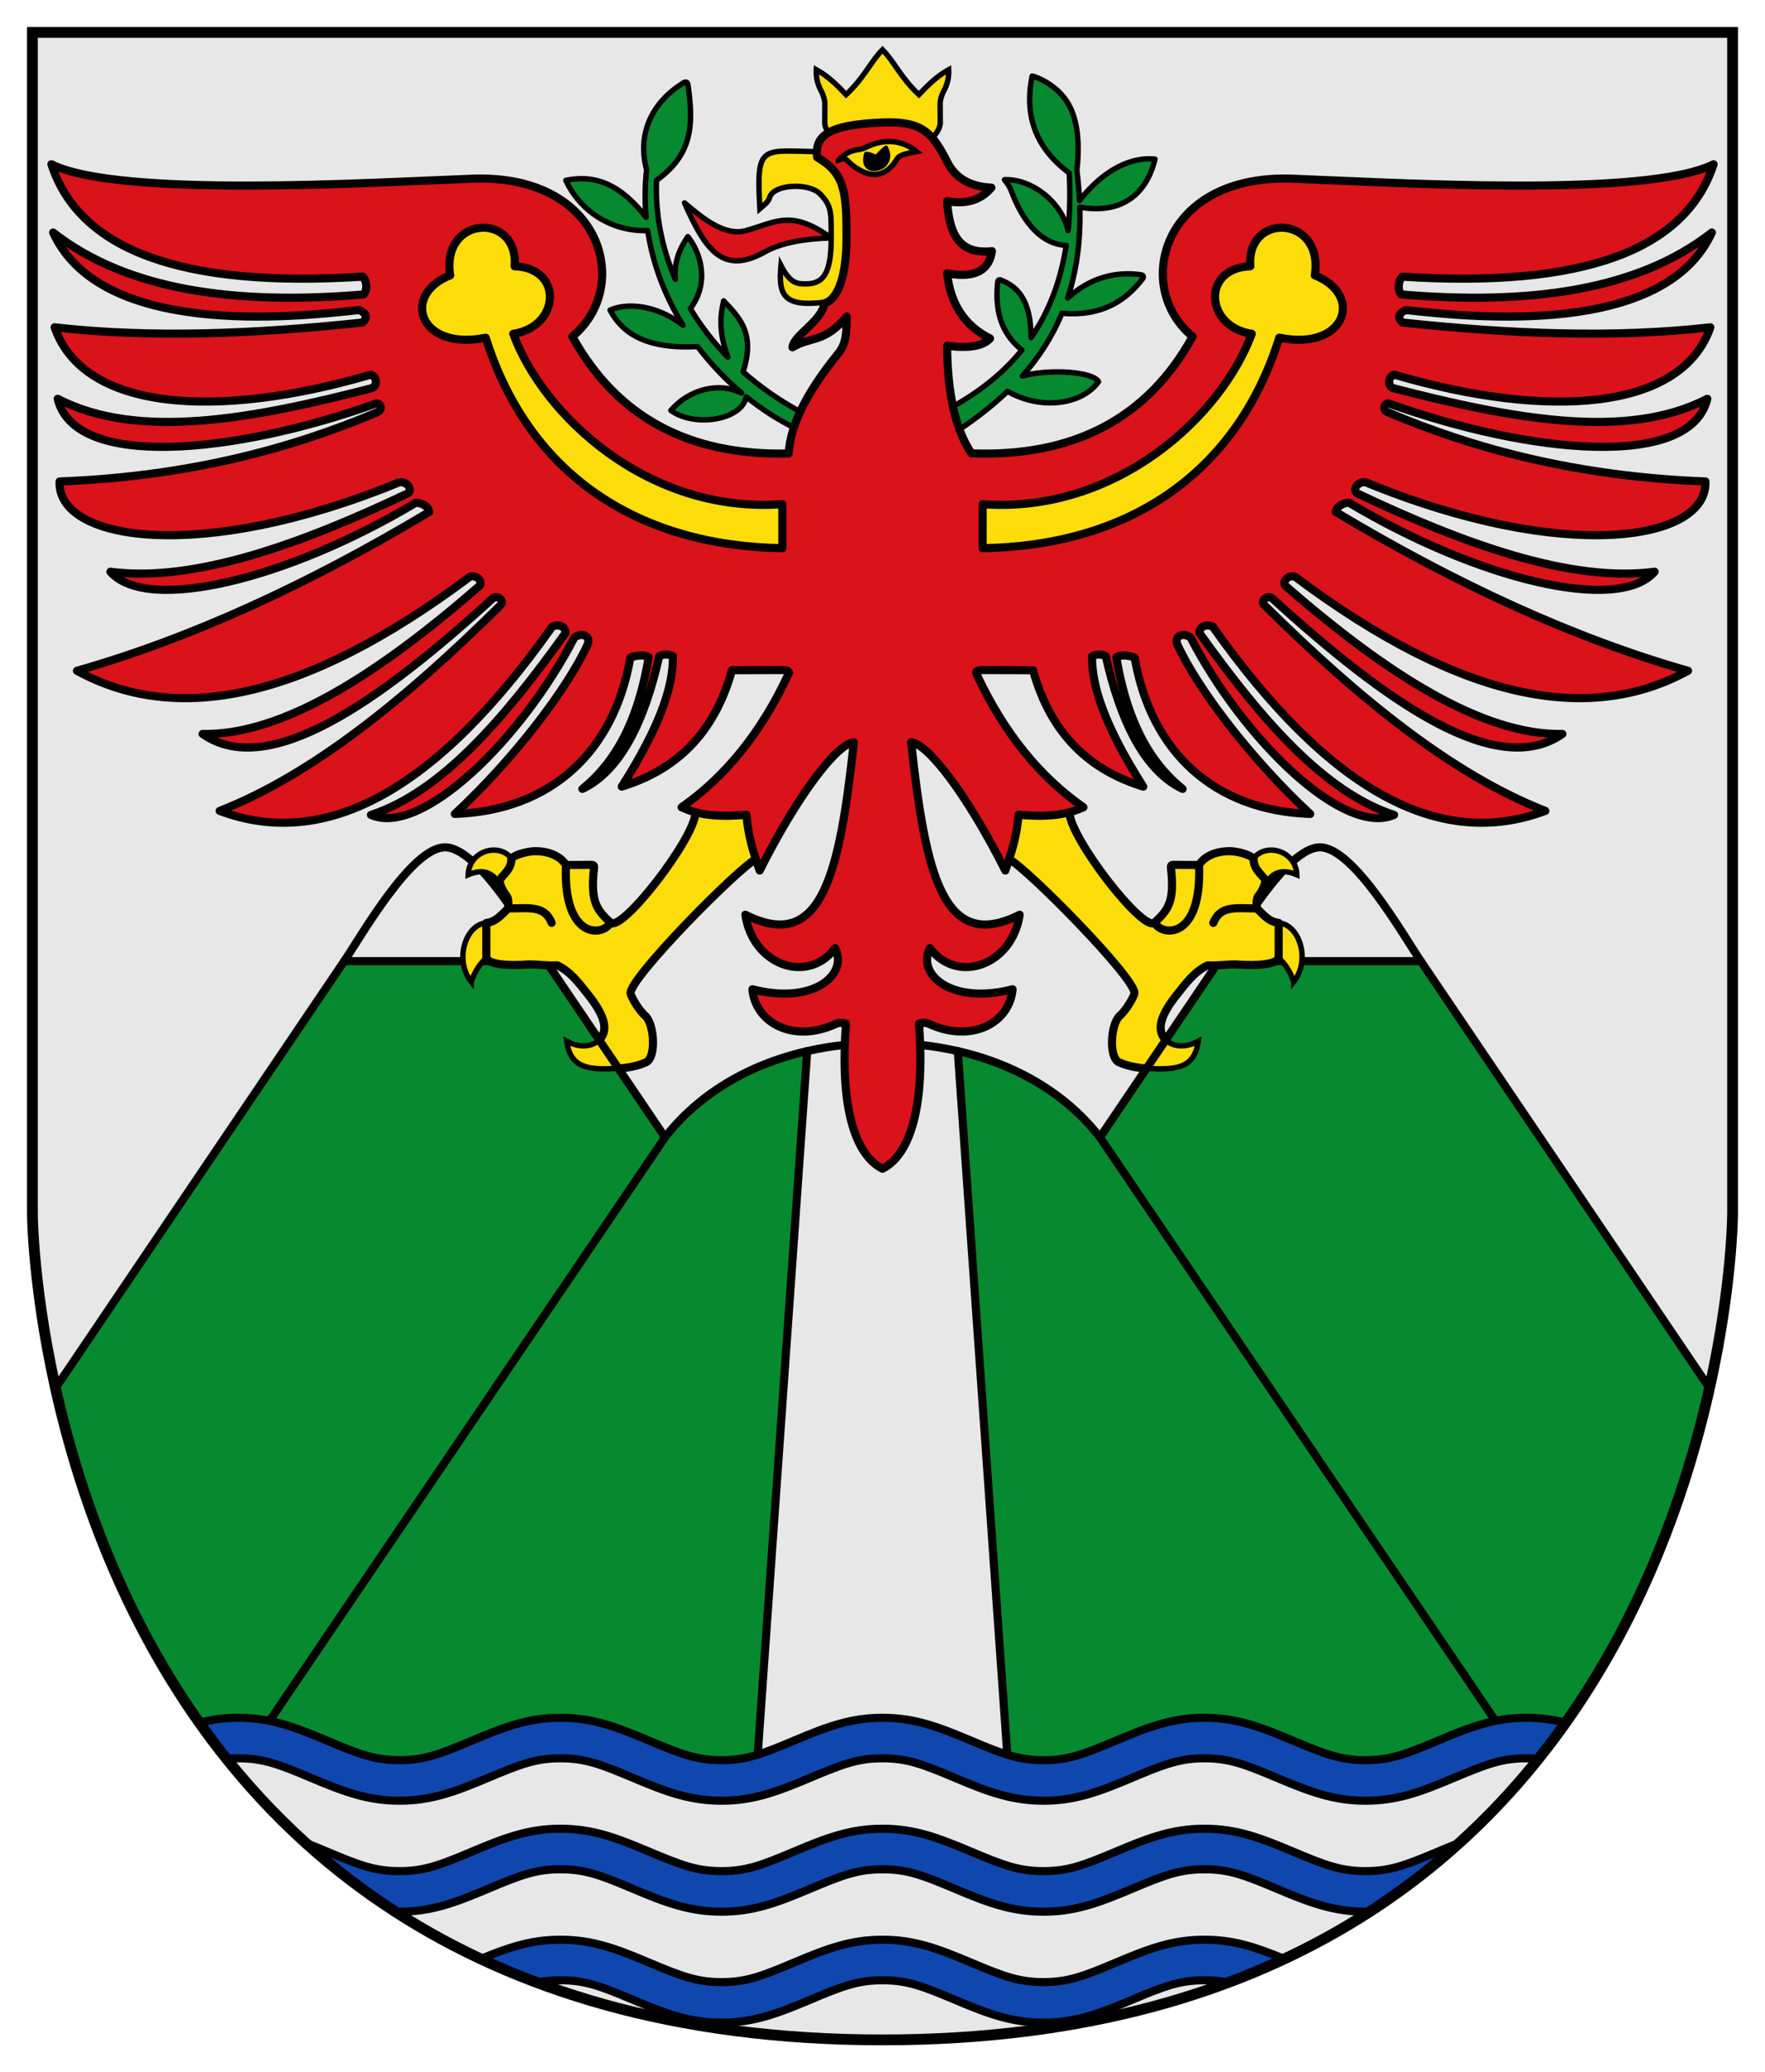 <?xml version="1.0" encoding="UTF-8" standalone="no"?>
<svg
   inkscape:version="1.1.1 (3bf5ae0d25, 2021-09-20)"
   sodipodi:docname="CoA St. Anton am Arlberg.svg"
   id="svg2130"
   version="1.1"
   viewBox="0 0 326.679 383.318"
   height="383.318"
   width="326.679"
   xmlns:inkscape="http://www.inkscape.org/namespaces/inkscape"
   xmlns:sodipodi="http://sodipodi.sourceforge.net/DTD/sodipodi-0.dtd"
   xmlns="http://www.w3.org/2000/svg"
   xmlns:svg="http://www.w3.org/2000/svg">
  <defs
     id="defs2124" />
  <sodipodi:namedview
     inkscape:pagecheckerboard="false"
     fit-margin-bottom="5"
     fit-margin-right="5"
     fit-margin-left="5"
     fit-margin-top="5"
     lock-margins="true"
     units="px"
     inkscape:snap-smooth-nodes="true"
     inkscape:snap-object-midpoints="false"
     inkscape:window-maximized="1"
     inkscape:window-y="-11"
     inkscape:window-x="-11"
     inkscape:window-height="1506"
     inkscape:window-width="2560"
     showgrid="false"
     inkscape:document-rotation="0"
     inkscape:current-layer="layer1"
     inkscape:document-units="px"
     inkscape:cy="178.66667"
     inkscape:cx="130.33333"
     inkscape:zoom="1.5"
     inkscape:pageshadow="2"
     inkscape:pageopacity="0"
     borderopacity="1.0"
     bordercolor="#666666"
     pagecolor="#333333"
     id="base"
     showguides="true"
     inkscape:guide-bbox="true"
     inkscape:snap-intersection-paths="true"
     inkscape:object-paths="true"
     inkscape:snap-grids="false"
     inkscape:snap-global="false"
     inkscape:lockguides="true"
     inkscape:object-nodes="true"
     inkscape:snap-to-guides="false" />
  <g
     transform="translate(20913.199,21944.126)"
     id="layer1"
     inkscape:label="st_anton_am_arlberg">
    <g
       id="g28416"
       inkscape:label="coa">
      <path
         style="display:inline;opacity:1;fill:#e7e7e7;fill-opacity:1;stroke:none;stroke-width:2;stroke-linecap:round;stroke-linejoin:miter"
         d="m -20592.52,-21719.88 c 0,10.281 -6.495,153.072 -157.339,153.072 -38.861,0 -68.141,-9.477 -90.198,-23.723 -6.061,-3.915 -11.576,-8.189 -16.595,-12.726 -47.617,-43.046 -50.547,-109.718 -50.547,-116.623 v -218.246 h 314.679 z"
         id="path52893"
         sodipodi:nodetypes="cssscccc"
         inkscape:label="coa-0" />
      <g
         id="g11456"
         inkscape:label="hills">
        <g
           id="g51213"
           inkscape:label="hill-l">
          <path
             style="opacity:1;fill:#e7e7e7;fill-opacity:1;stroke:#000000;stroke-width:1.5;stroke-linecap:round;stroke-linejoin:round;stroke-miterlimit:4;stroke-dasharray:none"
             d="m -20687.564,-21766.339 c 3.316,-4.902 12.484,-21.055 18.668,-21.055 6.184,0 15.352,16.153 18.668,21.055"
             id="path41925"
             sodipodi:nodetypes="csc"
             inkscape:label="hill-l-peak" />
          <path
             id="path82176"
             style="opacity:1;fill:#078930;fill-opacity:1;stroke:#000000;stroke-width:1.5;stroke-linecap:round;stroke-linejoin:round;stroke-miterlimit:4;stroke-dasharray:none;stroke-opacity:1"
             d="m -20709.613,-21733.748 75.446,111.252 m -101.757,-127.204 c 11.181,2.552 20.302,8.193 26.311,15.952 l 22.049,-32.591 h 37.336 l 53.386,78.913 c -5.558,26.374 -16.916,49.272 -28.939,65.197 -1.565,-0.359 -3.09,-0.524 -4.879,-0.524 -4.529,0 -7.362,1.056 -13.442,3.625 -6.199,2.619 -10.547,4.217 -16.359,4.217 -5.811,0 -10.158,-1.595 -16.359,-4.215 -6.08,-2.568 -8.912,-3.627 -13.44,-3.627 -4.529,0 -7.362,1.057 -13.441,3.625 -6.2,2.62 -10.547,4.217 -16.36,4.217 -2.302,0 -4.375,-0.251 -6.424,-0.716 -2.984,-0.678 -5.918,-1.81 -9.439,-3.29 z"
             inkscape:label="hill-l-0" />
        </g>
        <g
           id="g8202"
           inkscape:label="hill-r"
           transform="matrix(-1,0,0,1,-41499.72,0)">
          <path
             style="opacity:1;fill:#e7e7e7;fill-opacity:1;stroke:#000000;stroke-width:1.5;stroke-linecap:round;stroke-linejoin:round;stroke-miterlimit:4;stroke-dasharray:none"
             d="m -20687.564,-21766.339 c 3.316,-4.902 12.484,-21.055 18.668,-21.055 6.184,0 15.352,16.153 18.668,21.055"
             id="path8194"
             sodipodi:nodetypes="csc"
             inkscape:label="hill-r-peak" />
          <path
             id="path8200"
             style="opacity:1;fill:#078930;fill-opacity:1;stroke:#000000;stroke-width:1.5;stroke-linecap:round;stroke-linejoin:round;stroke-miterlimit:4;stroke-dasharray:none;stroke-opacity:1"
             d="m -20709.613,-21733.748 75.446,111.252 m -101.757,-127.204 c 11.181,2.552 20.302,8.193 26.311,15.952 l 22.049,-32.591 h 37.336 l 53.386,78.913 c -5.558,26.374 -16.916,49.272 -28.939,65.197 -1.565,-0.359 -3.09,-0.524 -4.879,-0.524 -4.529,0 -7.362,1.056 -13.442,3.625 -6.199,2.619 -10.547,4.217 -16.359,4.217 -5.811,0 -10.158,-1.595 -16.359,-4.215 -6.08,-2.568 -8.912,-3.627 -13.44,-3.627 -4.529,0 -7.362,1.057 -13.441,3.625 -6.2,2.62 -10.547,4.217 -16.36,4.217 -2.302,0 -4.375,-0.251 -6.424,-0.716 -2.984,-0.678 -5.918,-1.81 -9.439,-3.29 z"
             inkscape:label="hill-r-0" />
        </g>
        <path
           style="opacity:1;fill:#e7e7e7;fill-opacity:1;stroke:#000000;stroke-width:1.5;stroke-linecap:round;stroke-linejoin:round;stroke-miterlimit:4;stroke-dasharray:none"
           d="m -20735.924,-21749.7 9.439,134.073 c -3.123,-0.709 -6.191,-1.917 -9.935,-3.499 -6.08,-2.568 -8.912,-3.627 -13.439,-3.627 -4.527,0 -7.359,1.059 -13.439,3.627 -3.745,1.582 -6.813,2.791 -9.937,3.5 l 9.439,-134.074 c 4.354,-0.994 9.02,-1.52 13.936,-1.52 4.916,0 9.582,0.526 13.936,1.52 z"
           id="path26709"
           sodipodi:nodetypes="ccsssccsc"
           inkscape:label="pale" />
      </g>
      <g
         id="g11329"
         inkscape:label="waves">
        <path
           style="color:#000000;display:inline;opacity:1;fill:#0f47af;fill-opacity:1;stroke:#000000;stroke-width:1.5;stroke-linecap:round;stroke-linejoin:round;stroke-miterlimit:4;stroke-dasharray:none;stroke-opacity:1"
           d="m -20871.268,-21618.791 c 0.703,-0.06 1.432,-0.1 2.21,-0.1 4.529,0 7.362,1.056 13.442,3.625 6.199,2.619 10.547,4.217 16.359,4.217 5.811,0 10.158,-1.595 16.359,-4.215 6.08,-2.568 8.912,-3.627 13.44,-3.627 4.529,0 7.362,1.057 13.441,3.625 6.2,2.62 10.547,4.217 16.36,4.217 5.811,0 10.158,-1.595 16.359,-4.215 6.08,-2.568 8.912,-3.627 13.439,-3.627 4.527,0 7.359,1.059 13.5,3.653 6.14,2.594 10.487,4.189 16.298,4.189 5.813,0 10.16,-1.597 16.36,-4.217 6.079,-2.568 8.912,-3.625 13.441,-3.625 4.528,0 7.36,1.059 13.44,3.627 6.201,2.62 10.548,4.215 16.359,4.215 5.812,0 10.16,-1.598 16.359,-4.217 6.08,-2.569 8.913,-3.625 13.442,-3.625 0.779,0 1.508,0.03 2.212,0.1 3.214,-4.064 3.719,-4.888 5.033,-6.68 -2.32,-0.593 -4.635,-0.916 -7.245,-0.916 -5.811,0 -10.159,1.597 -16.36,4.217 -6.08,2.569 -8.913,3.625 -13.441,3.625 -4.529,0 -7.362,-1.055 -13.441,-3.623 -6.2,-2.619 -10.546,-4.219 -16.358,-4.219 -5.811,0 -10.16,1.597 -16.361,4.217 -6.08,2.569 -8.912,3.625 -13.44,3.625 -4.528,0 -7.362,-1.055 -13.441,-3.623 -6.2,-2.619 -10.545,-4.219 -16.357,-4.219 -5.812,0 -10.157,1.6 -16.357,4.219 -6.079,2.568 -8.913,3.623 -13.441,3.623 -4.528,0 -7.36,-1.056 -13.44,-3.625 -6.201,-2.62 -10.55,-4.217 -16.361,-4.217 -5.812,0 -10.158,1.6 -16.358,4.219 -6.079,2.568 -8.912,3.623 -13.441,3.623 -4.528,0 -7.361,-1.056 -13.441,-3.625 -6.201,-2.62 -10.549,-4.217 -16.36,-4.217 -2.61,0 -4.925,0.323 -7.245,0.916 1.287,1.77 2.123,3.014 5.035,6.68 z"
           id="path65671"
           sodipodi:nodetypes="csssssssssssssssssccssssssssssssssssscc"
           inkscape:label="wave-a" />
        <path
           style="color:#000000;display:inline;opacity:1;fill:#0f47af;fill-opacity:1;stroke:#000000;stroke-width:1.5;stroke-linecap:round;stroke-linejoin:round;stroke-miterlimit:4;stroke-dasharray:none;stroke-opacity:1"
           d="m -20840.057,-21590.531 c 0.263,0 0.53,0.01 0.8,0.01 5.811,0 10.158,-1.595 16.359,-4.215 6.08,-2.568 8.912,-3.627 13.44,-3.627 4.529,0 7.362,1.057 13.441,3.625 6.2,2.62 10.547,4.217 16.36,4.217 5.811,0 10.158,-1.595 16.359,-4.215 6.08,-2.568 8.912,-3.627 13.439,-3.627 4.527,0 7.359,1.059 13.439,3.627 6.201,2.62 10.548,4.215 16.359,4.215 5.813,0 10.16,-1.597 16.36,-4.217 6.079,-2.568 8.912,-3.625 13.441,-3.625 4.528,0 7.36,1.059 13.44,3.627 6.201,2.62 10.548,4.215 16.359,4.215 0.27,0 0.536,0 0.8,-0.01 8.382,-5.551 12.725,-9.247 16.594,-12.726 -1.249,0.481 -2.554,1.02 -3.953,1.611 -6.08,2.569 -8.913,3.625 -13.441,3.625 -4.529,0 -7.362,-1.055 -13.441,-3.623 -6.2,-2.619 -10.546,-4.219 -16.358,-4.219 -5.811,0 -10.16,1.597 -16.361,4.217 -6.08,2.569 -8.912,3.625 -13.44,3.625 -4.528,0 -7.362,-1.055 -13.441,-3.623 -6.2,-2.619 -10.545,-4.219 -16.357,-4.219 -5.812,0 -10.157,1.6 -16.357,4.219 -6.079,2.568 -8.913,3.623 -13.441,3.623 -4.528,0 -7.36,-1.056 -13.44,-3.625 -6.201,-2.62 -10.55,-4.217 -16.361,-4.217 -5.812,0 -10.158,1.6 -16.358,4.219 -6.079,2.568 -8.912,3.623 -13.441,3.623 -4.528,0 -7.361,-1.056 -13.441,-3.625 -1.4,-0.591 -2.705,-1.131 -3.954,-1.611 4.845,4.112 9.391,8.167 16.595,12.726 z"
           id="path69355"
           sodipodi:nodetypes="csssssssssssssccssssssssssssssscc"
           inkscape:label="wave-m" />
        <path
           style="color:#000000;opacity:1;fill:#0f47af;fill-opacity:1;stroke:#000000;stroke-width:1.5;stroke-linecap:round;stroke-linejoin:round;stroke-miterlimit:4;stroke-dasharray:none;stroke-opacity:1"
           d="m -20813.848,-21577.417 c 1.397,-0.285 2.787,-0.418 4.39,-0.418 4.529,0 7.362,1.057 13.441,3.625 6.2,2.62 10.547,4.217 16.36,4.217 5.811,0 10.158,-1.595 16.359,-4.215 6.08,-2.568 8.912,-3.627 13.439,-3.627 4.527,0 7.359,1.059 13.439,3.627 6.201,2.62 10.548,4.215 16.359,4.215 5.813,0 10.16,-1.597 16.36,-4.217 6.079,-2.568 8.912,-3.625 13.441,-3.625 1.603,0 2.993,0.133 4.39,0.418 4.07,-1.501 7.23,-2.932 10.382,-4.362 -5.385,-2.224 -9.468,-3.556 -14.772,-3.556 -5.811,0 -10.16,1.597 -16.361,4.217 -6.08,2.569 -8.912,3.625 -13.44,3.625 -4.528,0 -7.362,-1.055 -13.441,-3.623 -6.2,-2.619 -10.545,-4.219 -16.357,-4.219 -5.812,0 -10.157,1.6 -16.357,4.219 -6.079,2.568 -8.913,3.623 -13.441,3.623 -4.528,0 -7.36,-1.056 -13.44,-3.625 -6.201,-2.62 -10.55,-4.217 -16.361,-4.217 -5.304,0 -9.387,1.332 -14.772,3.556 2.83,1.301 5.759,2.626 10.382,4.362 z"
           id="path69103"
           sodipodi:nodetypes="csssssssssccssssssssscc"
           inkscape:label="wave-b" />
      </g>
      <path
         id="path13796"
         style="opacity:1;fill:#078930;fill-opacity:1;stroke:#000000;stroke-width:1px;stroke-linecap:round;stroke-linejoin:round;stroke-opacity:1"
         d="m 333.6,113.961 c -1.582,7.612 0.884,13.49 6.869,17.949 l -0.014,0.004 c 0.209,3.819 0.126,7.346 -0.209,10.617 -1.403,-5.699 -7.069,-9.597 -11.781,-9.4 0.517,0.698 0.902,1.116 1.395,2.404 1.766,4.616 4.925,9.494 10.039,9.754 -1.052,6.813 -3.308,12.413 -6.504,17.066 -0.039,-7.341 -2.768,-9.556 -5.627,-10.674 -0.268,-0.105 -0.52,0.051 -0.551,0.338 -0.711,6.622 1.49,10.196 4.473,12.623 -3.46,4.279 -7.79,7.68 -12.752,10.445 0.643,3.025 1.133,3.681 1.213,4.252 3.093,-2.085 6.112,-4.402 8.883,-7.057 6.254,3.563 13.803,2.458 16.852,-1.789 -1.107,-1.903 -9.144,-2.399 -14.111,-1.045 2.942,-3.31 5.472,-7.121 7.332,-11.596 7.459,0.594 11.802,-2.339 14.947,-6.418 0.247,-0.321 0.117,-0.652 -0.283,-0.711 -4.377,-0.648 -9.278,0.345 -13.619,4.32 1.599,-4.826 2.449,-10.371 2.262,-16.824 8.934,1.53 12.661,-3.671 13.92,-8.889 -3.993,-0.457 -9.229,1.576 -13.975,7.65 -0.087,-1.786 -0.241,-3.63 -0.488,-5.555 h -0.002 c 0.612,-5.57 -0.015,-9.532 -1.52,-12.215 -1.994,-3.555 -5.817,-5.05 -6.748,-5.252 z"
         transform="translate(-21055.754,-22044.02)"
         inkscape:label="wreath-l" />
      <path
         id="path23469"
         style="opacity:1;fill:#078930;fill-opacity:1;stroke:#000000;stroke-linecap:round;stroke-linejoin:round"
         d="m 269.396,115.072 c -0.082,0.008 -0.17,0.038 -0.258,0.092 -6.185,3.781 -8.632,9.756 -6.9,16.148 l -0.006,-0.006 c -0.34,3.008 -0.347,5.942 -0.086,8.793 -5.469,-7.067 -10.422,-7.742 -14.861,-6.846 2.535,5.508 8.262,9.524 15.154,9.293 0.959,6.405 3.311,12.321 6.541,17.531 -5.369,-4.185 -10.957,-4.031 -13.512,-2.818 2.284,4.269 6.609,7.242 16.203,6.744 2.438,3.225 5.203,6.111 8.145,8.588 -4.382,-2.149 -9.819,-0.57 -13.1,3.219 4.402,3.215 13.226,1.776 13.947,-2.527 2.843,2.294 5.828,4.216 8.826,5.697 0.396,-1.121 0.789,-2.179 1.168,-2.939 -3.88,-2.088 -7.419,-4.573 -10.566,-7.369 2.401,-7.322 -0.921,-10.225 -3.596,-13.133 -0.677,2.925 -0.893,5.843 0.783,10.441 -2.69,-2.772 -5.022,-5.793 -6.947,-9.006 3.748,-5.033 1.741,-10.56 -0.467,-13.312 -1.489,2.155 -2.631,4.83 -2.307,7.904 -2.483,-5.757 -3.73,-11.957 -3.492,-18.307 l -0.002,-0.002 c 6.987,-4.99 6.781,-10.839 5.82,-17.734 -0.043,-0.305 -0.242,-0.475 -0.488,-0.451 z"
         transform="translate(-21055.754,-22044.02)"
         inkscape:label="wreath-r" />
      <g
         id="g51217"
         inkscape:label="eagle">
        <g
           id="g19323"
           inkscape:label="foots">
          <g
             id="g42923"
             inkscape:label="foot-l">
            <g
               id="g245"
               inkscape:label="claws-l">
              <path
                 style="opacity:1;fill:#fcdd09;fill-opacity:1;stroke:#000000;stroke-width:1;stroke-linecap:butt;stroke-linejoin:miter;stroke-miterlimit:4;stroke-dasharray:none"
                 d="m -20697.436,-21751.748 c 1.406,1.31 3.719,1.467 6.019,0.222 -0.698,5.067 -4.082,5.304 -9.443,5.029 z"
                 id="path38206"
                 sodipodi:nodetypes="cccc"
                 inkscape:label="claw-l1" />
              <path
                 style="opacity:1;fill:#fcdd09;fill-opacity:1;stroke:#000000;stroke-width:1;stroke-linecap:butt;stroke-linejoin:miter;stroke-miterlimit:4;stroke-dasharray:none"
                 d="m -20673.74,-21762.52 c 3.253,-4.149 0.922,-10.684 -2.793,-10.89 v 6.47 c 0.88,0.805 1.976,2.059 2.793,4.42 z"
                 id="path39438"
                 sodipodi:nodetypes="cccc"
                 inkscape:label="claw-l2" />
              <path
                 style="opacity:1;fill:#fcdd09;fill-opacity:1;stroke:#000000;stroke-width:1;stroke-linecap:butt;stroke-linejoin:miter;stroke-miterlimit:4;stroke-dasharray:none"
                 d="m -20681.16,-21785.356 c 2.303,-2.986 7.83,-1.401 7.986,3.036 -2.541,-1.075 -4.489,-0.619 -5.798,1.768 0.193,-1.351 -2.637,-2.879 -2.188,-4.804 z"
                 id="path40336"
                 sodipodi:nodetypes="cccc"
                 inkscape:label="claw-l3" />
            </g>
            <path
               id="path36291"
               style="opacity:1;fill:#fcdd09;fill-opacity:1;stroke:#000000;stroke-width:1.5;stroke-linecap:round;stroke-linejoin:round;stroke-miterlimit:4;stroke-dasharray:none"
               inkscape:label="foot-l-0"
               d="m -20688.629,-21773.42 c 1.329,-3.311 4.194,-2.663 8.066,-2.677 m -10.713,-8.026 c 0.583,13.764 -6.835,13.299 -8.238,10.647 m -15.749,-20.391 c 0.138,4.811 13.677,22.271 15.749,20.391 2.661,-2.415 3.729,-4.05 3.041,-10.147 -0.06,-0.5 0.209,-0.53 0.46,-0.53 l 4.737,0.03 c 0.543,-0.941 2.179,-2.513 5.551,-2.562 1.124,-0.02 3.369,0.402 4.565,1.329 -0.08,2.024 1.405,2.827 2.134,3.983 0.217,0.416 -0.633,2.231 -1.148,2.801 -0.594,0.657 -0.429,1.733 -0.389,2.475 1.168,1.118 2.166,2.454 4.03,2.687 v 6.47 c -0.459,1.126 -3.437,1.536 -8.06,1.196 -1.525,0 -3.076,0.263 -5.092,0.183 -2.454,1.16 -4.013,3.31 -5.657,5.374 -3.015,3.785 -3.917,6.52 -2.094,8.439 l -3.563,5.267 c -2.784,-0.225 -4.194,-0.753 -5.091,-1.155 -1.946,-0.872 -1.532,-7.134 0.142,-8.592 1.318,-1.148 2.692,-3.712 2.722,-4.171 0.154,-2.86 -19.958,-23.184 -23.191,-24.795 l 0.104,-10.066 z" />
          </g>
          <g
             id="g8214"
             inkscape:label="foot-r"
             transform="matrix(-1,0,0,1,-41499.72,0)">
            <g
               id="g240"
               inkscape:label="claws-r">
              <path
                 style="opacity:1;fill:#fcdd09;fill-opacity:1;stroke:#000000;stroke-width:1;stroke-linecap:butt;stroke-linejoin:miter;stroke-miterlimit:4;stroke-dasharray:none"
                 d="m -20697.436,-21751.748 c 1.406,1.31 3.719,1.467 6.019,0.222 -0.698,5.067 -4.082,5.304 -9.443,5.029 z"
                 id="path8204"
                 sodipodi:nodetypes="cccc"
                 inkscape:label="claw-r1" />
              <path
                 style="opacity:1;fill:#fcdd09;fill-opacity:1;stroke:#000000;stroke-width:1;stroke-linecap:butt;stroke-linejoin:miter;stroke-miterlimit:4;stroke-dasharray:none"
                 d="m -20673.74,-21762.52 c 3.253,-4.149 0.922,-10.684 -2.793,-10.89 v 6.47 c 0.88,0.805 1.976,2.059 2.793,4.42 z"
                 id="path8206"
                 sodipodi:nodetypes="cccc"
                 inkscape:label="claw-r2" />
              <path
                 style="opacity:1;fill:#fcdd09;fill-opacity:1;stroke:#000000;stroke-width:1;stroke-linecap:butt;stroke-linejoin:miter;stroke-miterlimit:4;stroke-dasharray:none"
                 d="m -20681.16,-21785.356 c 2.303,-2.986 7.83,-1.401 7.986,3.036 -2.541,-1.075 -4.489,-0.619 -5.798,1.768 0.193,-1.351 -2.637,-2.879 -2.188,-4.804 z"
                 id="path8208"
                 sodipodi:nodetypes="cccc"
                 inkscape:label="claw-r3" />
            </g>
            <path
               id="path8212"
               style="opacity:1;fill:#fcdd09;fill-opacity:1;stroke:#000000;stroke-width:1.5;stroke-linecap:round;stroke-linejoin:round;stroke-miterlimit:4;stroke-dasharray:none"
               inkscape:label="foot-r-0"
               d="m -20688.629,-21773.42 c 1.329,-3.311 4.194,-2.663 8.066,-2.677 m -10.713,-8.026 c 0.583,13.764 -6.835,13.299 -8.238,10.647 m -15.749,-20.391 c 0.138,4.811 13.677,22.271 15.749,20.391 2.661,-2.415 3.729,-4.05 3.041,-10.147 -0.06,-0.5 0.209,-0.53 0.46,-0.53 l 4.737,0.03 c 0.543,-0.941 2.179,-2.513 5.551,-2.562 1.124,-0.02 3.369,0.402 4.565,1.329 -0.08,2.024 1.405,2.827 2.134,3.983 0.217,0.416 -0.633,2.231 -1.148,2.801 -0.594,0.657 -0.429,1.733 -0.389,2.475 1.168,1.118 2.166,2.454 4.03,2.687 v 6.47 c -0.459,1.126 -3.437,1.536 -8.06,1.196 -1.525,0 -3.076,0.263 -5.092,0.183 -2.454,1.16 -4.013,3.31 -5.657,5.374 -3.015,3.785 -3.917,6.52 -2.094,8.439 l -3.563,5.267 c -2.784,-0.225 -4.194,-0.753 -5.091,-1.155 -1.946,-0.872 -1.532,-7.134 0.142,-8.592 1.318,-1.148 2.692,-3.712 2.722,-4.171 0.154,-2.86 -19.958,-23.184 -23.191,-24.795 l 0.104,-10.066 z" />
          </g>
        </g>
        <path
           style="fill:#fcdd09;fill-opacity:1;stroke:#000000;stroke-width:1;stroke-linecap:round;stroke-linejoin:miter;stroke-miterlimit:4;stroke-dasharray:none"
           d="m -20761.904,-21916.07 c -10.494,-0.192 -11.31,-1.349 -10.65,10.55 0.746,-0.647 1.585,-1.27 1.8,-2.05 0.695,-2.523 7.244,-2.774 9.283,-0.735 2.25,2.25 2.117,3.53 2.117,8.185 0,6.674 -1.469,8.506 -4.757,8.506 -1.52,0 -2.817,-0.06 -4.543,-3.384 -0.471,5.328 0.316,7.731 8.05,6.777 7.692,-0.677 7.219,-27.64 -1.3,-27.849 z"
           id="path14198"
           sodipodi:nodetypes="ccssssccc"
           inkscape:label="bill" />
        <path
           style="fill:#da121a;fill-opacity:1;stroke:#000000;stroke-width:1;stroke-linecap:round;stroke-linejoin:round;stroke-miterlimit:4;stroke-dasharray:none"
           d="m -20759.354,-21900.12 c -7.454,-5.367 -10.268,-2.878 -15.775,-1.35 -3.936,1.092 -8.003,-2.268 -11.375,-5.125 3.855,8.68 7.067,13.416 14.85,9.075 3.234,-1.804 7.545,-2.445 12.3,-2.6 z"
           id="path20330"
           sodipodi:nodetypes="cscsc"
           inkscape:label="tongue" />
        <path
           style="opacity:1;fill:#fcdd09;fill-opacity:1;stroke:#000000;stroke-width:1;stroke-linecap:round;stroke-linejoin:miter;stroke-miterlimit:4;stroke-dasharray:none"
           d="m -20759.081,-21918.61 c -0.676,-0.749 -1.319,-1.521 -1.467,-2.647 l 0.02,-3.714 c 0,-0.704 -0.343,-1.73 -0.682,-2.346 -0.79,-1.435 -0.946,-2.703 -0.896,-3.918 2.121,1.158 3.842,2.849 5.508,4.614 3.371,-3.143 4.539,-6.087 6.738,-8.305 2.199,2.218 3.367,5.162 6.738,8.305 1.666,-1.765 3.387,-3.456 5.508,-4.614 0.05,1.215 -0.106,2.483 -0.896,3.918 -0.339,0.616 -0.687,1.642 -0.682,2.346 l 0.02,3.714 c -0.148,1.126 -0.791,1.898 -1.467,2.647"
           id="path61238"
           sodipodi:nodetypes="cccscccccsccc"
           inkscape:label="crown" />
        <path
           style="opacity:1;fill:#da121a;fill-opacity:1;stroke:#000000;stroke-width:1.5;stroke-linecap:round;stroke-linejoin:round;stroke-miterlimit:4;stroke-dasharray:none;stroke-opacity:1"
           d="m -20737.904,-21880.17 c 3.77,0.484 6.577,0.164 7.95,-1.35 -4.629,-2.32 -7.32,-6.266 -7.95,-12.05 5.428,1.007 7.798,-0.713 8.3,-4.1 -6.466,0.697 -7.904,-3.744 -8.3,-9.25 3.293,0.596 6.106,-0.03 8.2,-2.5 -3.786,-0.163 -6.618,-1.672 -8.15,-4.7 -2.782,-5.5 -4.666,-7.641 -12.006,-7.35 -10.349,0.411 -12.548,2.607 -12.093,6.431 5.136,2.961 5.432,6.419 5.432,14.892 0,6.721 -1.416,11.328 -4.083,12.128 -0.484,3.315 -5.723,5.91 -5.917,8.13 3.404,-2.052 5.795,-0.699 10.053,-5.669 -0.108,2.336 0.09,4.764 -1.529,6.75 -6.473,7.952 -8.917,13.76 -9.23,18.566 -18.43,0.449 -31.806,-6.716 -40.039,-21.628 11.089,-9.081 5.739,-30.125 -18.539,-29.202 -18.66,0.709 -65.348,3.575 -77.881,-2.67 5.172,15.884 24.136,22.94 57.628,20.789 0.608,0.577 1.033,2.248 0.178,3.288 -23.552,1.978 -43.628,-0.635 -57.488,-11.455 8.857,19.396 44.11,15.736 56.64,14.341 0.86,0.361 1.922,1.146 0.63,2.312 -19.733,2.093 -38.95,2.924 -56.992,0.884 5.347,15.462 29.985,17.104 58.477,8.768 1.007,0.204 1.469,1.84 0.283,2.475 -22.058,5.684 -43.239,9.711 -58.195,1.979 3.151,13.105 32.611,10.28 58.902,0.884 0.793,-0.181 1.309,0.955 0.425,1.521 -16.193,6.903 -35.474,11.999 -58.976,12.887 -0.466,11.049 26.114,15.243 62.865,0.159 1.465,-0.247 2.664,1.42 1.485,2.086 -19.143,9.076 -39.254,16.524 -54.947,14.452 6.815,7.801 32.881,1.361 56.538,-12.755 0.713,-0.03 2.314,0.454 2.474,1.697 -22.446,13.432 -44.215,23.414 -65.195,29.38 18.068,9.888 41.599,5.896 72.726,-17.395 1.11,-0.417 2.435,0.723 1.803,1.662 -18.579,16.175 -36.435,27.702 -51.277,27.419 12.157,8.504 32.528,-5.808 53.752,-25.121 1.037,-0.593 2.057,0.517 1.485,1.202 -17.606,17.45 -35.036,31.506 -52.078,38.149 19.362,7.265 39.834,-3.355 61.553,-34.083 1.36,-0.596 2.548,0.117 2.44,1.202 -11.327,15.825 -22.983,29.386 -35.992,33.623 9.299,4.112 27.846,-13.879 37.653,-32.81 1.362,-0.99 3.033,-0.363 2.475,1.238 -3.756,8.235 -13.698,21.276 -24.607,31.395 17.705,-0.619 29.459,-11.39 32.492,-28.92 1.356,-0.515 2.699,-0.51 3.394,-0.07 -1.636,9.741 -5.005,18.493 -12.269,24.36 7.256,-3.46 11.612,-12.965 14.213,-24.537 0.663,-0.424 1.885,-0.426 2.546,0 0.06,5.418 -2.228,12.714 -9.475,24.112 9.749,-3 17.043,-9.476 20.4,-21.531 l 9.227,-0.03 c 0.448,0 1.536,0.07 1.273,0.636 -5.125,11.069 -11.844,19.164 -19.834,24.749 2.475,1.101 5.54,1.955 12.021,1.379 0.239,3.613 1.268,6.99 2.439,10.323 7.022,-13.97 14.302,-23.461 17.43,-23.723 -2.654,24.444 -5.956,39.019 -20.082,31.89 1.374,9.337 11.519,12.971 16.617,6.188 2.471,4.898 -4.026,10.525 -15.308,7.601 0.53,6.206 7.584,10.086 15.556,6.364 0.549,-0.256 1.179,-0.141 1.768,0 -1.245,16.428 2.069,24.486 6.753,26.835 4.684,-2.349 7.998,-10.407 6.753,-26.835 0.589,-0.141 1.219,-0.256 1.768,0 7.972,3.722 15.026,-0.158 15.556,-6.364 -11.282,2.924 -17.779,-2.703 -15.308,-7.601 5.098,6.783 15.243,3.149 16.617,-6.188 -14.126,7.129 -17.428,-7.446 -20.082,-31.89 3.128,0.262 10.408,9.753 17.43,23.723 1.171,-3.333 2.2,-6.71 2.439,-10.323 6.481,0.576 9.546,-0.278 12.021,-1.379 -7.99,-5.585 -14.709,-13.68 -19.834,-24.749 -0.263,-0.568 0.825,-0.636 1.273,-0.636 l 9.227,0.03 c 3.357,12.055 10.651,18.531 20.4,21.531 -7.247,-11.398 -9.539,-18.694 -9.475,-24.112 0.661,-0.426 1.883,-0.424 2.546,0 2.601,11.572 6.957,21.077 14.213,24.537 -7.264,-5.867 -10.633,-14.619 -12.269,-24.36 0.695,-0.44 2.038,-0.445 3.394,0.07 3.033,17.53 14.787,28.301 32.492,28.92 -10.909,-10.119 -20.851,-23.16 -24.607,-31.395 -0.558,-1.601 1.113,-2.228 2.475,-1.238 9.807,18.931 28.354,36.922 37.653,32.81 -13.009,-4.237 -24.665,-17.798 -35.992,-33.623 -0.108,-1.085 1.08,-1.798 2.44,-1.202 21.719,30.728 42.191,41.348 61.553,34.083 -17.042,-6.643 -34.472,-20.699 -52.078,-38.149 -0.572,-0.685 0.448,-1.795 1.485,-1.202 21.224,19.313 41.595,33.625 53.752,25.121 -14.842,0.283 -32.698,-11.244 -51.277,-27.419 -0.632,-0.939 0.693,-2.079 1.803,-1.662 31.127,23.291 54.658,27.283 72.726,17.395 -20.98,-5.966 -42.749,-15.948 -65.195,-29.38 0.16,-1.243 1.761,-1.73 2.474,-1.697 23.657,14.116 49.723,20.556 56.538,12.755 -15.693,2.072 -35.804,-5.376 -54.947,-14.452 -1.179,-0.666 0.02,-2.333 1.485,-2.086 36.751,15.084 63.331,10.89 62.865,-0.159 -23.502,-0.888 -42.783,-5.984 -58.976,-12.887 -0.884,-0.566 -0.368,-1.702 0.425,-1.521 26.291,9.396 55.751,12.221 58.902,-0.884 -14.956,7.732 -36.137,3.705 -58.195,-1.979 -1.186,-0.635 -0.724,-2.271 0.283,-2.475 28.492,8.336 53.13,6.694 58.477,-8.768 -18.042,2.04 -37.259,1.209 -56.992,-0.884 -1.292,-1.166 -0.23,-1.951 0.63,-2.312 12.53,1.395 47.783,5.055 56.64,-14.341 -13.86,10.82 -33.936,13.433 -57.488,11.455 -0.855,-1.04 -0.43,-2.711 0.178,-3.288 33.492,2.151 52.456,-4.905 57.628,-20.789 -12.533,6.245 -59.221,3.379 -77.881,2.67 -24.278,-0.923 -29.628,20.121 -18.539,29.202 -8.368,15.157 -22.049,22.31 -40.95,21.6 -3.136,-4.713 -4.428,-11.591 -4.5,-19.9 z"
           id="path13087"
           sodipodi:nodetypes="ccccccsscscccsccscccccccccccccccccccccccccccccccccccccccscccccccscccscccccccscccccccccccccccccccccccccccccccccccccccsccc"
           inkscape:label="eagle-0" />
        <g
           id="g42773"
           inkscape:label="eye">
          <path
             style="opacity:1;fill:#fcdd09;fill-opacity:1;stroke:#000000;stroke-width:1;stroke-linecap:butt;stroke-linejoin:miter;stroke-miterlimit:4;stroke-dasharray:none"
             d="m -20758.005,-21914.477 c 1.27,-1.444 2.638,-1.877 3.983,-2.032 0.25,-0.03 0.634,-0.145 0.859,-0.259 3.778,-1.914 7.022,-1.384 9.629,0.685 -1.484,0.286 -3.136,0.521 -3.624,1.339 -2.837,4.752 -6.817,2.749 -9.287,0.24 -0.539,-0.547 -1.04,-0.138 -1.56,0.03 z"
             id="path18124"
             sodipodi:nodetypes="cccssccc"
             inkscape:label="eye-0" />
          <path
             style="opacity:1;fill:#000000;stroke:none;stroke-width:0.5;stroke-linecap:round;stroke-linejoin:round;stroke-miterlimit:4;stroke-dasharray:none"
             d="m -20751.119,-21915.533 c 1.054,-1.127 1.938,-2.019 2.182,-1.567 2.658,4.927 -5.956,6.758 -4.297,1.261 0.108,-0.376 0.854,-0.293 2.115,0.306 z"
             id="path21847"
             sodipodi:nodetypes="cssc"
             inkscape:label="pupil" />
        </g>
        <g
           id="g10026"
           inkscape:label="wings">
          <path
             style="opacity:1;fill:#fcdd09;fill-opacity:1;stroke:#000000;stroke-width:1.5;stroke-linecap:round;stroke-linejoin:round;stroke-miterlimit:4;stroke-dasharray:none"
             d="m -20731.327,-21850.863 v 8.132 c 26.106,-0.384 46.751,-13.045 54.908,-38.931 12.315,2.522 15.733,-7.925 6.575,-11.535 1.729,-11.128 -12.697,-11.752 -11.939,-1.673 -9.053,0.313 -8.423,11.199 0.266,12.486 -5.513,15.042 -24.938,33.346 -49.81,31.521 z"
             id="path61525"
             sodipodi:nodetypes="ccccccc"
             inkscape:label="wing-l" />
          <path
             style="opacity:1;fill:#fcdd09;fill-opacity:1;stroke:#000000;stroke-width:1.5;stroke-linecap:round;stroke-linejoin:round;stroke-miterlimit:4;stroke-dasharray:none"
             d="m -20768.393,-21850.863 v 8.132 c -26.106,-0.384 -46.751,-13.045 -54.908,-38.931 -12.315,2.522 -15.733,-7.925 -6.575,-11.535 -1.729,-11.128 12.697,-11.752 11.939,-1.673 9.053,0.313 8.423,11.199 -0.266,12.486 5.513,15.042 24.938,33.346 49.81,31.521 z"
             id="path8216"
             sodipodi:nodetypes="ccccccc"
             inkscape:label="wing-r" />
        </g>
      </g>
      <path
         style="display:inline;opacity:1;fill:none;stroke:#000000;stroke-width:2;stroke-linecap:round;stroke-linejoin:miter"
         d="m -20592.52,-21719.88 c 0,10.281 -6.495,153.072 -157.339,153.072 -38.861,0 -68.141,-9.477 -90.198,-23.723 -6.061,-3.915 -11.576,-8.189 -16.595,-12.726 -47.617,-43.046 -50.547,-109.718 -50.547,-116.623 v -218.246 h 314.679 z"
         id="path80829"
         sodipodi:nodetypes="cssscccc"
         inkscape:label="coa-f" />
    </g>
  </g>
</svg>
